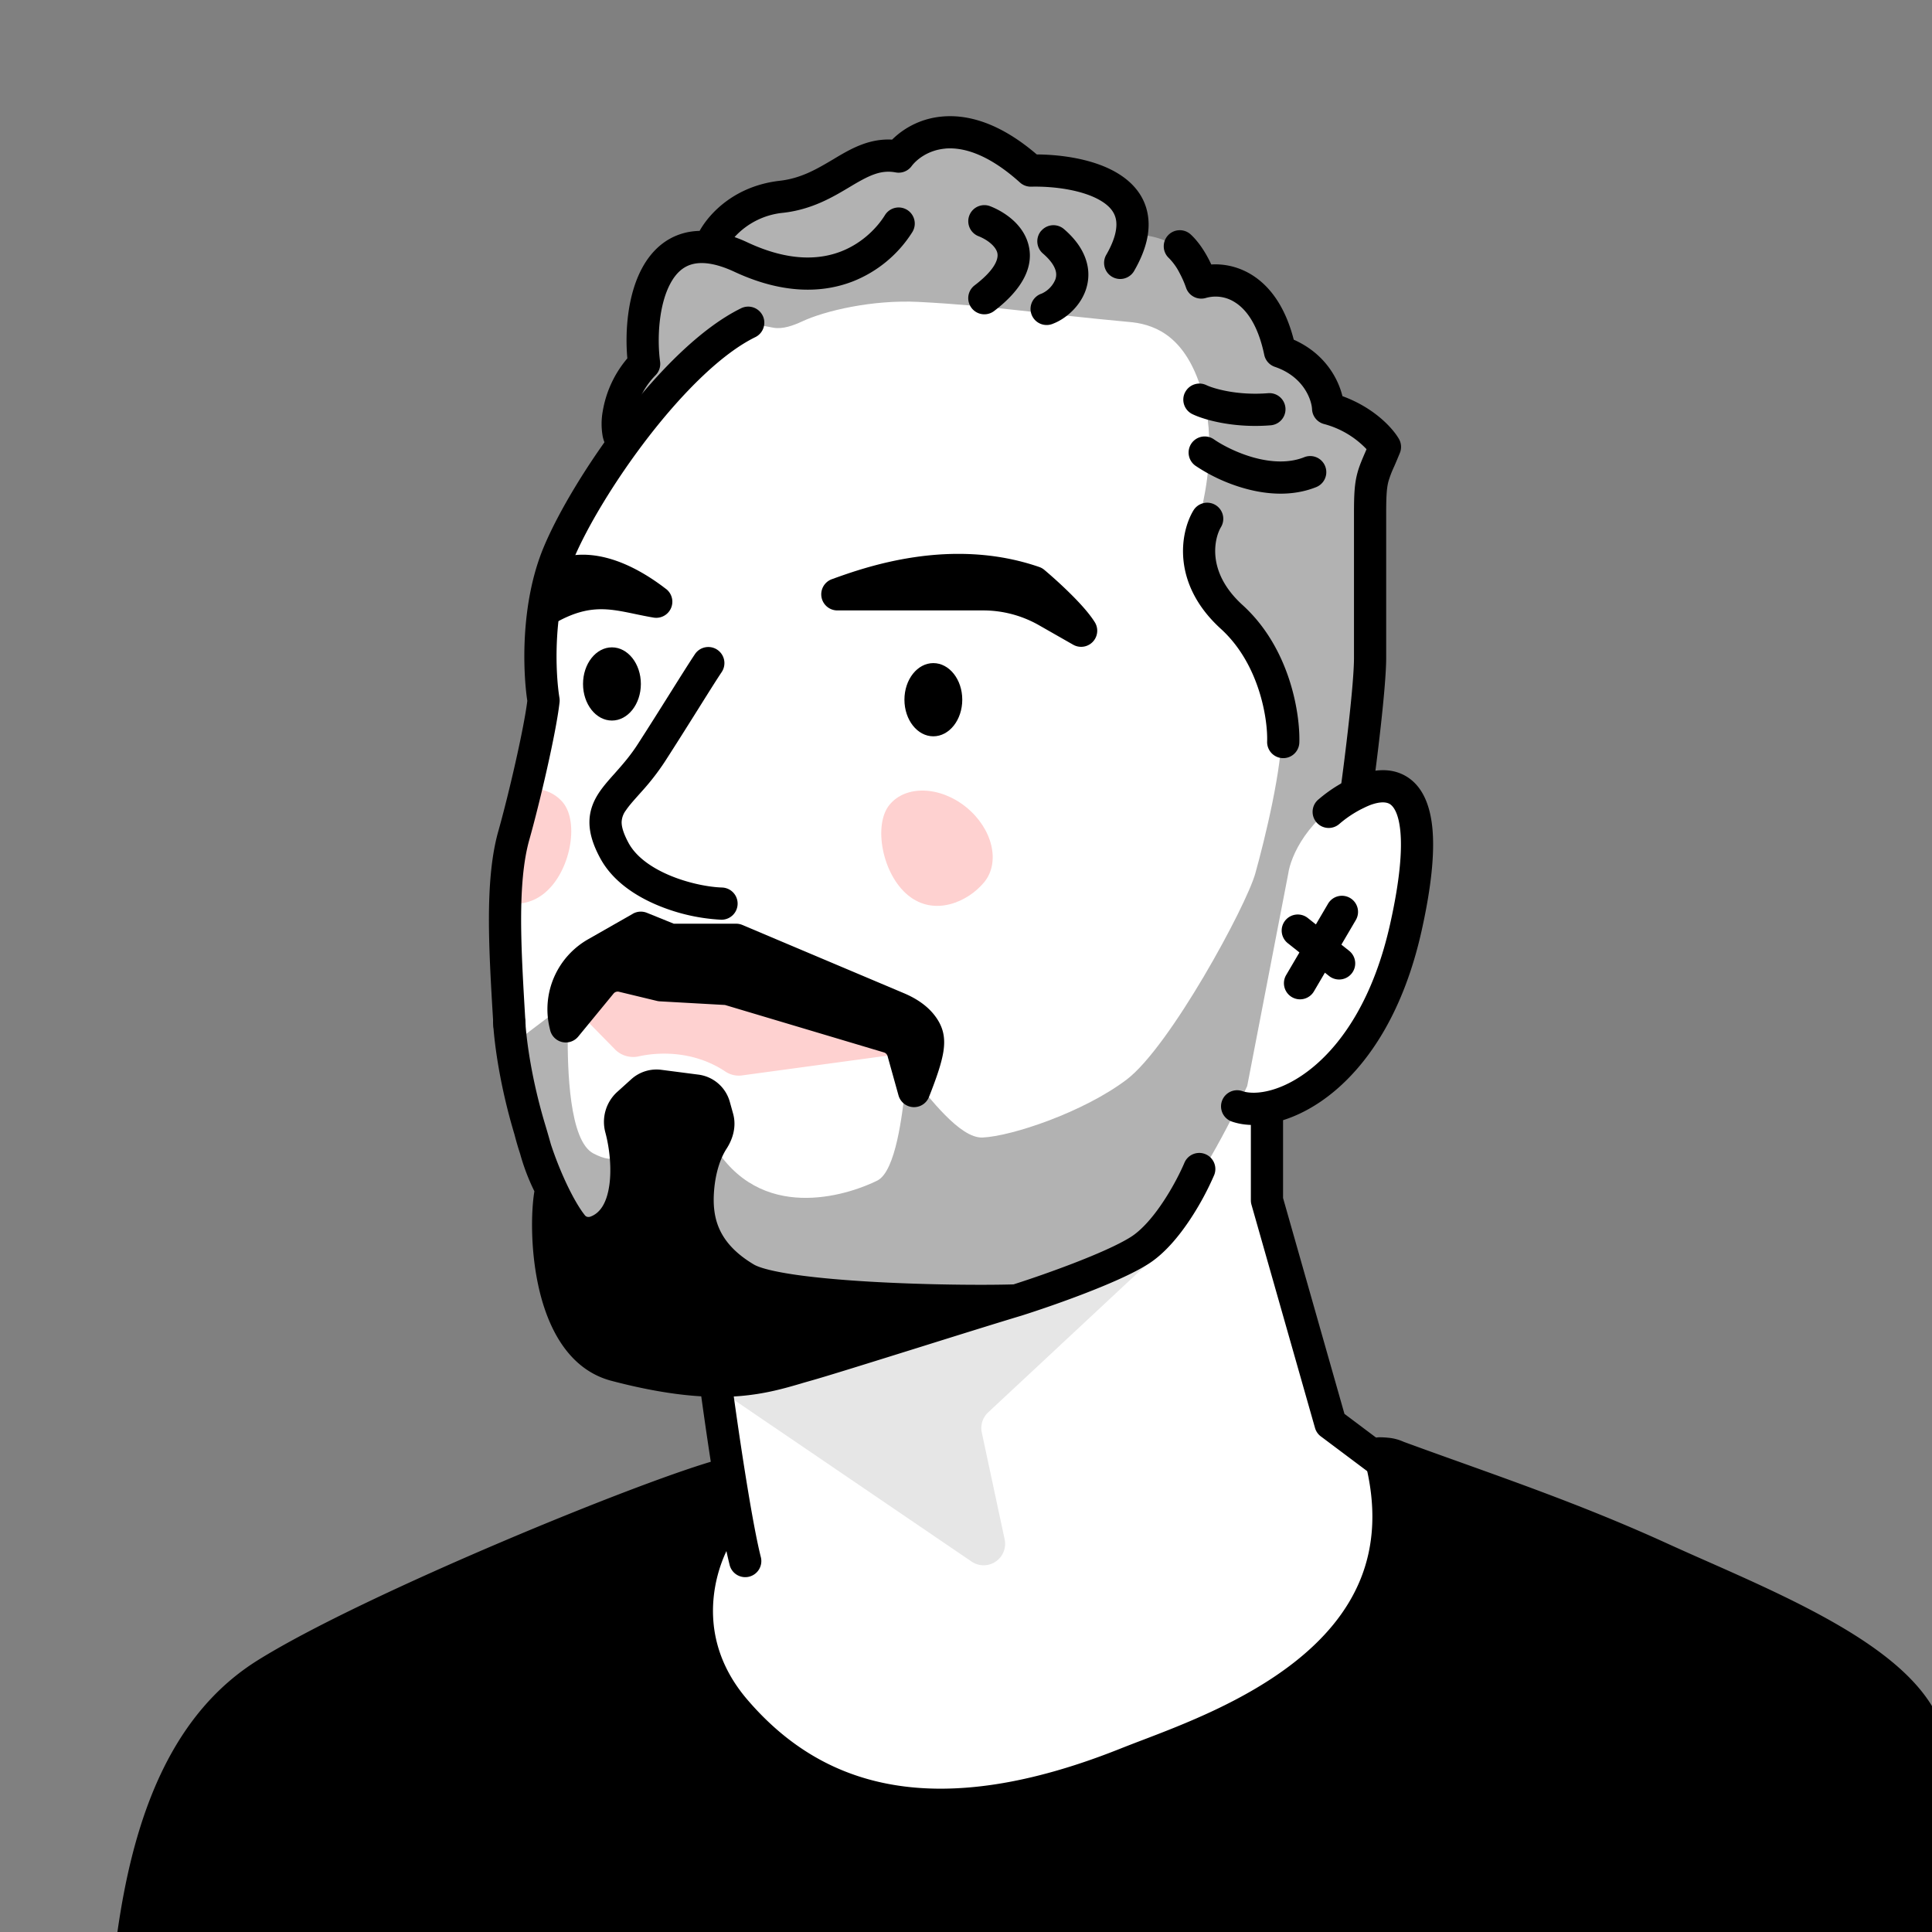 <svg xmlns="http://www.w3.org/2000/svg" width="45" height="45" fill="none"><rect width="100%" height="100%" fill="#808080" stroke="none"/><g clip-path="url(#a)"><path fill="#fff" d="m16.588 32.008.488 2.684-1.66.83v6.59l8.885 1.075 8.347-4.101v-4.394l-1.709-1.708-1.464-5.028v-2.099c.39-.146 1.298-.586 1.806-1.171.635-.733 1.465-2.1 1.758-4.394.234-1.835-.749-1.969-1.27-1.806l-1.952-4.637-.928-3.417V7.454l-4.832-1.025-5.37.39c-.374.147-1.425.713-2.636 1.807-1.513 1.367-2.734 3.368-3.124 4.637-.313 1.015-.326 2.538-.293 3.173-.228 1.318-.723 4.276-.879 5.565-.195 1.61.83 5.467 1.562 6.687.586.977 2.425 2.62 3.27 3.32Z"/><path fill="#B2B2B2" d="m18.007 7.632-.66-.125c-1.06.392-2.403 2.12-2.942 2.935-.171-.843.29-1.615.543-1.895-.093-.022-.24-.336-.082-1.417.158-1.08 1.175-1.395 1.664-1.417 0-.082.135-.348.675-.757.676-.512 1.566-.346 2.258-.758.553-.33 1.306-.555 1.614-.626.962-1.16 2.433-.187 3.048.445 1.753-.185 2.235.89 2.257 1.45 1.08-.013 1.518.73 1.602 1.104 1.111-.357 1.706.938 1.865 1.63.88.225 1.142.973 1.162 1.319.409.04 1.016.631 1.268.922l-.346 1.055v3.789l-.362 3.18c-1.12.566-1.51 1.489-1.565 1.88l-.956 4.949c-.346.774-1.258 2.558-2.141 3.5-.883.941-2.738 1.574-3.555 1.772-.893.238-3.065.812-4.607 1.205-1.543.394-2.018.434-2.063.405-.746-.17-2.418-.673-3.143-1.32-.725-.648-.694-1.813-.588-2.314v-.925c-.732-.98-.947-2.632-.964-3.335l.964-.73.27.514c-.006.839.035 2.506.598 2.799.563.293.624-.002.726-.156l-.192-.771.491-.704 1.803.193.24.788-.182.59c1.156 1.721 3.177.967 3.727.692.44-.22.582-1.602.643-2.07l.21-.283c.347.387 1.062 1.374 1.6 1.35.673-.03 2.346-.586 3.355-1.35 1.009-.765 2.782-4.035 2.996-4.8.214-.764.642-2.506.611-3.362-.03-.856.03-1.345-1.1-2.537-.905-.954-.887-2.11-.765-2.568.082-.387.367-1.601 0-2.8-.366-1.198-1.022-1.5-1.602-1.571-2.324-.214-3.214-.383-4.987-.475-1.08-.055-2.187.209-2.713.455-.203.095-.455.187-.675.145Z"/><path fill="#FED1D0" d="m14.34 24.458-.652-.664.83-.968c.267-.083.869-.232 1.134-.166.266.067 1.918.544 2.711.775l2.574 1.117-3.665.498a.563.563 0 0 1-.385-.097c-.698-.462-1.487-.46-1.994-.352a.596.596 0 0 1-.553-.143Z"/><path fill="#FED1D0" fill-rule="evenodd" d="m12.14 18.38-.466 2.622c.327.093.689.06 1.004-.196.61-.497.816-1.644.437-2.11-.221-.272-.588-.376-.976-.316Z" clip-rule="evenodd"/><path fill="#FED1D0" d="M20.717 18.747c.378-.465 1.18-.44 1.79.056.61.497.798 1.276.42 1.741-.38.466-1.163.808-1.773.312-.61-.496-.816-1.644-.437-2.109Z"/><path fill="#000" d="m22.63 36.372-5.8-3.947 4.487-1.446 5.822-1.928-4.123 3.846a.5.5 0 0 0-.148.47l.532 2.487a.5.5 0 0 1-.77.518Z" opacity=".1"/><path fill="#000" fill-rule="evenodd" d="M17.765 7.352c.09.186.013.41-.173.501-.775.379-1.673 1.273-2.476 2.308-.795 1.026-1.453 2.133-1.763 2.878-.484 1.164-.418 2.635-.322 3.218a.374.374 0 0 1 .002.102c-.078.704-.46 2.336-.705 3.204-.138.49-.19 1.124-.19 1.866.001.723.05 1.52.099 2.349l.003.055a.375.375 0 1 1-.748.045l-.004-.067c-.05-.82-.099-1.636-.1-2.382 0-.763.052-1.48.219-2.07.237-.84.592-2.366.675-3.034-.103-.685-.166-2.264.379-3.574.342-.823 1.039-1.988 1.863-3.05.817-1.054 1.803-2.064 2.74-2.522a.375.375 0 0 1 .5.173Zm14.142 11.402a2.62 2.62 0 0 0-.712.438.375.375 0 1 1-.48-.576 3.36 3.36 0 0 1 .929-.564c.328-.123.743-.187 1.107.029.37.22.558.65.612 1.21.054.564-.018 1.341-.25 2.384-.41 1.843-1.196 3.045-2.039 3.747-.824.687-1.745.92-2.38.702a.375.375 0 0 1 .243-.71c.295.102.946.025 1.657-.568.693-.577 1.407-1.622 1.787-3.334.225-1.01.279-1.698.236-2.15-.044-.457-.179-.595-.248-.636-.076-.045-.22-.063-.462.028Z" clip-rule="evenodd"/><path fill="#000" fill-rule="evenodd" d="M22.01 3.462c-.4.037-.667.26-.777.408a.375.375 0 0 1-.37.146c-.338-.063-.6.06-1.006.3l-.082.049c-.38.227-.865.515-1.53.591a1.76 1.76 0 0 0-1.136.566c.101.036.205.078.31.128.966.45 1.679.4 2.18.203.514-.203.85-.578 1.013-.842a.375.375 0 1 1 .639.393 2.892 2.892 0 0 1-1.378 1.147c-.713.28-1.641.305-2.77-.222-.475-.22-.79-.231-.996-.17-.2.058-.362.203-.49.44-.27.496-.316 1.27-.242 1.827a.375.375 0 0 1-.107.315 1.79 1.79 0 0 0-.488.953 1.06 1.06 0 0 0-.013.28.375.375 0 0 1-.254.669.479.479 0 0 1-.366-.214.74.74 0 0 1-.11-.271 1.656 1.656 0 0 1 .003-.585 2.55 2.55 0 0 1 .572-1.226c-.056-.624.003-1.474.345-2.105.194-.359.495-.673.94-.804.126-.037.26-.057.398-.06.24-.43.837-1.049 1.864-1.167.5-.057.86-.27 1.25-.501l.066-.04c.355-.21.772-.447 1.304-.418a1.889 1.889 0 0 1 1.16-.537c.629-.059 1.377.169 2.209.882.578.004 1.358.108 1.912.456.314.196.584.49.667.908.083.411-.03.867-.317 1.36a.375.375 0 0 1-.648-.377c.234-.403.263-.669.23-.835-.032-.16-.135-.298-.33-.42-.415-.261-1.105-.354-1.645-.341a.375.375 0 0 1-.26-.097c-.77-.693-1.358-.826-1.747-.79Zm-7.233 6.564Zm1.929 5.107a.375.375 0 0 1 .104.52c-.132.198-.32.498-.543.854-.233.371-.503.802-.786 1.24a5.662 5.662 0 0 1-.536.69l-.077.086c-.128.144-.22.248-.29.352a.48.48 0 0 0-.099.277c0 .097.033.245.163.485.175.321.537.58.982.763.438.18.9.263 1.193.272a.375.375 0 0 1-.023.75 4.426 4.426 0 0 1-1.456-.328c-.515-.212-1.061-.559-1.355-1.1-.162-.298-.253-.572-.254-.84 0-.277.097-.502.225-.694.101-.152.236-.303.363-.445l.067-.076c.153-.173.313-.362.467-.6.266-.412.536-.842.772-1.218.232-.37.432-.687.563-.884a.375.375 0 0 1 .52-.104Z" clip-rule="evenodd"/><path fill="#000" d="m13.164 23.846.014.06.823-1.002a.5.5 0 0 1 .504-.169l.884.213 1.563.088 3.744 1.118a.5.5 0 0 1 .338.345l.256.914c.367-.932.386-1.2.245-1.441-.137-.233-.377-.388-.626-.493l-3.762-1.59h-1.526l-.694-.28-1.045.596a1.5 1.5 0 0 0-.718 1.642Z"/><path fill="#000" fill-rule="evenodd" d="M14.74 21.283c.1-.057.22-.065.327-.022l.627.254h1.453c.05 0 .1.01.146.03l3.762 1.589c.281.119.607.314.803.648.12.205.16.421.116.708-.04.26-.152.594-.336 1.06a.375.375 0 0 1-.71-.036l-.255-.915a.125.125 0 0 0-.084-.086l-3.702-1.105-1.519-.085a.379.379 0 0 1-.067-.01l-.884-.213a.125.125 0 0 0-.126.042l-.823 1.002a.375.375 0 0 1-.655-.153l-.014-.06a1.875 1.875 0 0 1 .897-2.052l1.045-.596Zm.214.741-.564.322a.87.87 0 0 1 .202.025l.852.205 1.53.085a.419.419 0 0 1 .086.015l3.364 1.005-3.353-1.416h-1.45a.376.376 0 0 1-.14-.028l-.527-.213ZM27.205 5.482a.375.375 0 0 1 .53-.02c.17.157.304.363.398.538.03.054.056.108.08.16.28-.017.609.04.925.23.434.262.797.746.996 1.522.713.316 1.03.89 1.134 1.315.723.263 1.16.729 1.315.995.058.1.067.223.022.33-.056.137-.1.24-.136.322a2.44 2.44 0 0 0-.129.337c-.036.135-.053.3-.053.727v3.381c0 .684-.222 2.452-.33 3.23a.375.375 0 0 1-.742-.103c.11-.798.322-2.506.322-3.127v-3.381c0-.429.014-.682.08-.923.041-.155.108-.311.19-.5l.022-.053a2.111 2.111 0 0 0-.995-.587.375.375 0 0 1-.274-.345c-.009-.198-.179-.752-.867-.986a.375.375 0 0 1-.246-.278c-.157-.752-.452-1.086-.696-1.233a.826.826 0 0 0-.657-.095.375.375 0 0 1-.47-.24 2.315 2.315 0 0 0-.151-.342 1.369 1.369 0 0 0-.246-.344.375.375 0 0 1-.022-.53Zm-4.626-.467a.375.375 0 0 1 .486-.211c.296.116.74.389.88.86.158.53-.126 1.073-.79 1.58a.375.375 0 1 1-.455-.597c.575-.439.55-.692.526-.77-.04-.138-.215-.289-.436-.376a.375.375 0 0 1-.211-.486Zm1.674.361a.375.375 0 0 1 .529-.04c.256.22.427.458.51.71.086.256.07.5-.004.713-.141.402-.49.678-.76.78a.375.375 0 1 1-.267-.7.62.62 0 0 0 .32-.329.339.339 0 0 0 0-.228c-.03-.091-.107-.22-.289-.377a.375.375 0 0 1-.04-.53Z" clip-rule="evenodd"/><path fill="#000" fill-rule="evenodd" d="M27.6 9.145a.375.375 0 0 1 .5-.174c.148.071.702.247 1.436.187a.375.375 0 1 1 .061.748c-.863.07-1.551-.128-1.824-.26a.375.375 0 0 1-.174-.501Z" clip-rule="evenodd"/><path fill="#000" d="M14.34 31.8c-1.665-.436-1.67-3.394-1.5-4.107a4.638 4.638 0 0 1-.367-.93 6.6 6.6 0 0 1-.129-.44c.052.17.091.312.129.44.102.312.23.636.366.93.164.354.342.665.502.859.132.159.35.208.543.136.82-.302.792-1.594.58-2.398a.568.568 0 0 1 .152-.568l.339-.307a.5.5 0 0 1 .4-.125l.864.111a.5.5 0 0 1 .419.364l.076.277c.048.173-.006.356-.104.507-.19.292-.313.69-.35 1.144-.062.734.114 1.494 1.112 2.085.799.472 4.825.558 6.299.51-1.42.429-4.196 1.317-4.897 1.513-.876.244-1.876.67-4.434 0Z"/><path fill="#000" fill-rule="evenodd" d="M11.837 23.437a.375.375 0 0 1 .398.35c.029.467.15 1.372.469 2.427a23.54 23.54 0 0 1 .127.439c.097.296.219.604.348.882.16.344.321.62.45.778.022.025.067.045.125.024.22-.081.375-.308.436-.715.06-.398.009-.87-.088-1.237a.943.943 0 0 1 .262-.941l.34-.307a.875.875 0 0 1 .698-.219l.865.112c.35.045.638.295.732.635l.077.277c.086.312-.019.607-.152.812-.147.227-.257.56-.291.97-.027.328 0 .632.127.91.125.275.36.558.803.821.053.031.16.074.34.119.173.043.388.083.637.119.498.071 1.11.124 1.75.161 1.25.072 2.58.083 3.317.062a26.25 26.25 0 0 0 1.383-.487c.553-.213 1.067-.438 1.354-.621.255-.163.52-.47.753-.823.229-.345.405-.698.494-.91a.375.375 0 0 1 .691.291 6.71 6.71 0 0 1-.56 1.034c-.252.38-.586.793-.975 1.04-.357.228-.935.476-1.487.689-.56.216-1.125.407-1.477.518l-.004.001c-.631.19-1.547.477-2.426.752-1.073.335-2.092.654-2.478.762-.07.02-.142.04-.217.063-.377.11-.836.245-1.44.293-.73.057-1.663-.011-2.973-.355-1.055-.276-1.517-1.328-1.71-2.234-.179-.836-.166-1.71-.088-2.182a4.918 4.918 0 0 1-.332-.872 7.037 7.037 0 0 1-.132-.452c-.334-1.11-.464-2.069-.497-2.588a.375.375 0 0 1 .35-.398Zm1.316 5.457c.016.278.051.58.115.878.183.86.557 1.506 1.168 1.666 1.248.327 2.094.382 2.722.332.521-.04.9-.151 1.273-.26a141.037 141.037 0 0 0 2.669-.817l.144-.045a41.78 41.78 0 0 1-.997-.045 22.28 22.28 0 0 1-1.814-.168 7.22 7.22 0 0 1-.712-.134 2.1 2.1 0 0 1-.54-.2c-.554-.328-.906-.72-1.104-1.157-.196-.433-.225-.876-.191-1.282.041-.499.178-.96.41-1.317.062-.097.066-.168.057-.203l-.077-.278a.125.125 0 0 0-.104-.09l-.866-.112a.125.125 0 0 0-.1.031l-.338.307c-.035.031-.065.102-.04.195.114.436.183 1.013.104 1.538-.077.515-.318 1.086-.918 1.307a.864.864 0 0 1-.86-.146Zm16.357-3.386c.207 0 .375.168.375.375v2.021l1.43 5.028 1.913 1.434a.375.375 0 1 1-.45.6l-2.014-1.51a.375.375 0 0 1-.135-.197l-1.48-5.2a.375.375 0 0 1-.014-.103v-2.073c0-.207.168-.375.375-.375Z" clip-rule="evenodd"/><path fill="#000" fill-rule="evenodd" d="M16.617 31.817a.375.375 0 0 1 .421.322c.135 1.01.457 3.223.68 4.116a.375.375 0 1 1-.727.182c-.236-.942-.563-3.202-.696-4.2a.375.375 0 0 1 .322-.42Z" clip-rule="evenodd"/><path fill="#000" d="M24.082 13.56c-1.926-.665-3.813.006-4.578.283H22.9a3 3 0 0 1 1.484.392l.798.455c-.23-.367-.86-.93-1.099-1.13Z"/><path fill="#000" fill-rule="evenodd" d="M19.377 13.49c.763-.276 2.765-.996 4.828-.284a.374.374 0 0 1 .119.067c.125.105.35.302.573.521.218.213.461.472.602.697a.375.375 0 0 1-.504.525l-.798-.455a2.624 2.624 0 0 0-1.298-.343h-3.394a.375.375 0 0 1-.128-.728Z" clip-rule="evenodd"/><path fill="#000" d="M12.983 13.427c.932-.45 2.023.377 2.3.587-.776-.127-1.434-.44-2.49.143l.19-.73Z"/><path fill="#000" fill-rule="evenodd" d="M15.51 13.715a.375.375 0 0 1-.287.67c-.16-.027-.307-.058-.446-.087-.6-.125-1.062-.221-1.804.188a.375.375 0 0 1-.544-.424l.19-.73a.375.375 0 0 1 .2-.243c.607-.292 1.238-.156 1.704.038.47.196.845.48.986.588Z" clip-rule="evenodd"/><path fill="#000" d="M14.927 15.93c0 .471-.302.853-.674.853-.372 0-.673-.382-.673-.852 0-.471.301-.853.673-.853.372 0 .674.382.674.853Zm7.486.367c0 .471-.302.853-.674.853-.372 0-.673-.382-.673-.853 0-.47.301-.852.673-.852.372 0 .674.381.674.852Zm3.824 24.779c1.874-.748 7.225-2.363 5.893-7.224 0 0 .28-.002.412.075 2.036.745 3.989 1.384 6.157 2.375 2.169.99 5.366 2.2 6.117 3.89l4.07 7.943-18.043 3.282-28.057-2.125c.153-3.772.377-8.4 3.408-10.298 2.425-1.518 9.017-4.214 10.696-4.65v1.117c-.48.582-1.309 2.568.226 4.364 1.92 2.246 4.766 2.99 9.121 1.251Z"/><path fill="#000" fill-rule="evenodd" d="M32.628 34.357c.379.138.754.272 1.127.406 1.57.562 3.111 1.114 4.788 1.88.293.133.6.27.915.409.874.386 1.807.8 2.651 1.262.57.312 1.086.64 1.5.985.415.346.709.695.864 1.045a.456.456 0 0 0 .01.019l3.839 7.494-17.499 3.182-27.648-2.093c.075-1.792.184-3.71.6-5.417.444-1.824 1.223-3.344 2.618-4.217 1.185-.742 3.414-1.785 5.575-2.704 1.823-.774 3.56-1.445 4.547-1.762v.489c-.27.378-.567 1.035-.64 1.817-.085.883.115 1.932.956 2.917 1.01 1.181 2.277 1.98 3.87 2.246 1.585.264 3.457-.005 5.675-.89.13-.052.281-.11.448-.173.99-.377 2.544-.968 3.794-1.95.737-.58 1.389-1.31 1.764-2.235.317-.78.427-1.68.246-2.71Zm.067-.774a1.116 1.116 0 0 0-.37-.096 2.042 2.042 0 0 0-.178-.01h-.02l.003.375-.003-.375a.376.376 0 0 0-.359.474c.313 1.144.229 2.071-.08 2.834-.313.77-.865 1.401-1.534 1.927-1.15.904-2.579 1.45-3.576 1.83a36.98 36.98 0 0 0-.48.186c-2.137.853-3.866 1.082-5.273.847-1.399-.233-2.514-.929-3.423-1.993-.694-.813-.848-1.654-.781-2.359.068-.721.367-1.292.558-1.523a.375.375 0 0 0 .086-.239v-1.118a.375.375 0 0 0-.47-.363c-.87.227-2.962 1.02-5.12 1.938-2.16.918-4.44 1.982-5.68 2.758-1.635 1.024-2.484 2.767-2.949 4.675-.464 1.908-.559 4.046-.635 5.926a.375.375 0 0 0 .347.389l28.056 2.125c.032.002.064 0 .096-.005l18.043-3.282a.375.375 0 0 0 .266-.54l-4.065-7.934c-.22-.49-.605-.923-1.065-1.307-.465-.388-1.026-.742-1.62-1.067-.874-.479-1.852-.912-2.734-1.302a83.166 83.166 0 0 1-.88-.393c-1.709-.781-3.289-1.346-4.863-1.91-.432-.154-.863-.309-1.297-.468Zm-4.943-23.256a.375.375 0 0 1 .522-.094c.188.13.535.316.935.426.403.11.816.131 1.169-.01a.375.375 0 1 1 .278.697c-.561.224-1.157.17-1.645.036a3.99 3.99 0 0 1-1.165-.533.375.375 0 0 1-.094-.522Zm.558 1.435a.375.375 0 0 1 .129.515c-.149.248-.355 1.036.502 1.815 1.118 1.016 1.343 2.554 1.323 3.204a.375.375 0 1 1-.75-.025c.017-.53-.184-1.812-1.078-2.624-1.154-1.05-.949-2.242-.64-2.756a.375.375 0 0 1 .514-.129Zm3.136 9.154a.375.375 0 0 1 .134.513l-.976 1.662a.375.375 0 0 1-.647-.38l.976-1.662a.375.375 0 0 1 .513-.133Z" clip-rule="evenodd"/><path fill="#000" fill-rule="evenodd" d="M29.934 21.442a.375.375 0 0 1 .527-.06l.963.764a.375.375 0 1 1-.467.587l-.963-.765a.375.375 0 0 1-.06-.526Z" clip-rule="evenodd"/></g><defs><clipPath id="a"><path fill="#fff" d="M45 0H0v45h45z"/></clipPath></defs></svg>